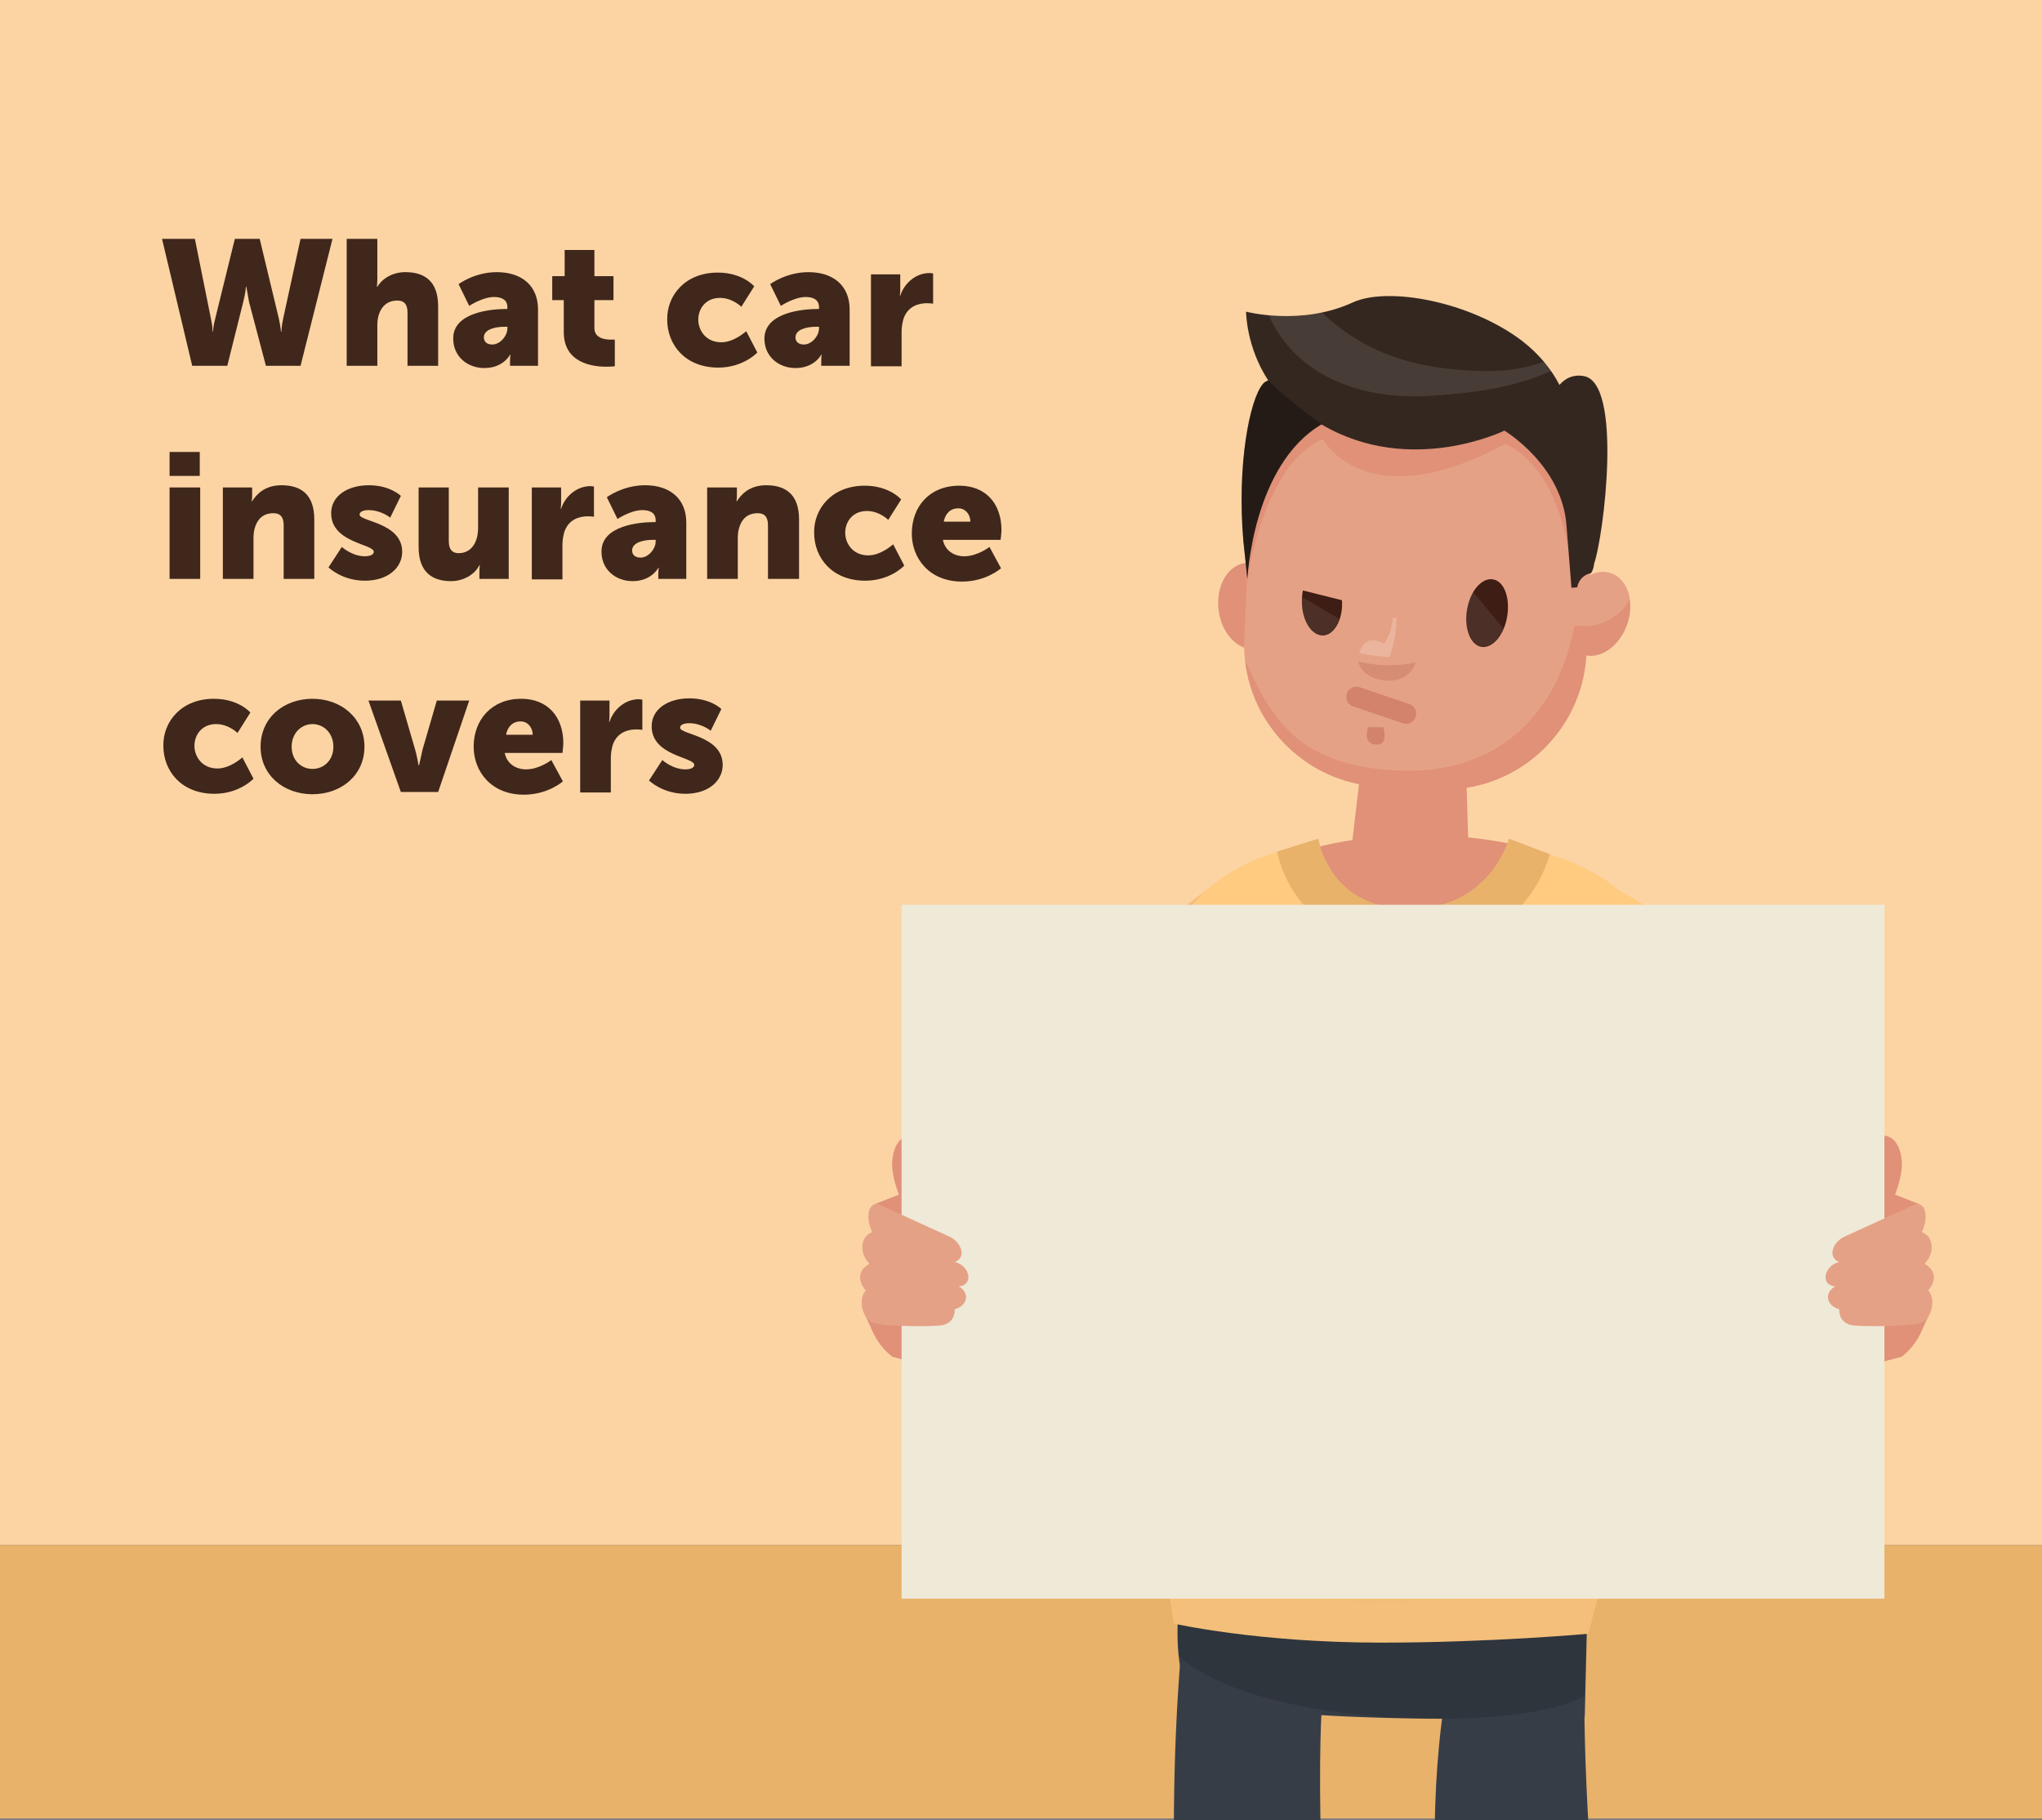 <svg xmlns="http://www.w3.org/2000/svg" xmlns:xlink="http://www.w3.org/1999/xlink" viewBox="0 0 460 410"><rect x="0" y="0" width="460" height="410" fill="#808080" stroke="none"/><path d="M0 0h460v348H0z" fill="#fcd4a4"/><path d="M0 348h460v61.6H0z" fill="#e8b26b"/><path d="M349.1 192.4s83.6 37.1 69.1 83.6c-14.5 46.6-75.4-37.3-75.4-37.3l6.3-46.3z" fill="#ffcb80"/><path d="M277.4 196.4s-76.4 52.5-65.3 89.1 69.6-28.5 69.6-28.5l-4.3-60.6z" fill="#f4bf7a"/><path d="M337.8 356.5l-12.9 21.2 9.1 1 12.6-22.2z" fill="#3d4041"/><g fill="#373d47"><path d="M357.8 353.6l-.8 33.1s-85.6 3.2-90-7.3c-3.4-8-.8-23.4-.8-23.4l91.6-2.4z"/><path d="M297.7 386c-.1.4-3.4 56.8 13.3 180 .3 2-.7 3.9-2.7 4.2l-26.2 2.1c-2.3.2-4.8-1.2-5.1-3.5C259.3 446 265.3 383.1 265.8 375l31.9 11zm59.5-18.9c-.1.4-5.2 91.5 30 199.4.7 2.1-.7 4.3-2.9 4.5l-27.2 2.5c-1.9.2-3.7-1-4.4-2.9-43.9-130.7-26.3-194.2-24.8-199.3l29.3-4.2z"/></g><path d="M357.8 353.6l-.9 28.4c-13.7 8.2-72.3 7.7-91.3-8.9-.8-8.9.3-18.2.7-17.1l91.5-2.4z" opacity=".14"/><path d="M261.3 344.9l3.1 20.8s18.8 4.3 46.7 4.3c24.7 0 46.7-2 46.7-2l6.1-23.1H261.3z" fill="#f4bf7a"/><path d="M347.3 213.9v-22.1c-17.9-5.3-42.3-5.2-59.7 2v20.1h59.7z" fill="#e09178"/><path d="M300.2 360.6l11.3.2 9.5-.2h-20.8z" fill="#d58a73"/><path d="M370.7 211.3c-.7-9.4-11.4-16.4-25.7-20.1-.9 2.1-2.2 4.2-3.7 6.2-5.1 6.4-12.7 10.4-20.8 11.1-12 1-27.5-6.2-31.4-16.9-5 .9-13.4 5-18.1 9.6-21 20.4-14.4 121.8-13.2 148.2.2 3.8 2.9 6.9 6.6 7.6 8.4 1.5 24.9 3.8 47.1 3.8 16.9 0 37.2-2.2 47.4-3.5 3.8-.5 6.8-3.6 7-7.5 1.5-25.5 6.4-117.5 4.8-138.5z" fill="#ffcb80"/><path d="M365.2 269.6c-3.3 12.1-7.1 24.3-12.9 35.5-10.7 20.6-31.4 41.2-56.9 36.6-20.8-3.8-33.8-22.7-39.5-42.1.3 21.4 1.4 40.4 1.8 49.8.2 3.8 2.9 6.9 6.6 7.6 8.4 1.5 24.9 3.8 47.1 3.8 16.9 0 37.2-2.2 47.4-3.5 3.8-.5 6.8-3.6 7-7.5l4.7-105.6c-.8 8.6-3.1 17-5.3 25.4z" opacity=".06" fill="#42210b"/><path d="M304.4 191.4a8.33 8.33 0 0 0 .3 2.2c5.1 1 10.5 1.7 15.1 2.8 2.3.5 4.5 1.1 6.8 1.7 2.4-1.9 4.1-4.4 4.2-6.9l-.7-24c.2-4.9-4.1-9.1-9.6-9.4l-2.6-.1c-5.5-.3-10.2 3.4-10.5 8.3l-3 25.4zm-23.8-64.6c-4 .5-6.7 5.1-6.1 10.5.6 5.3 4.3 9.3 8.3 8.9 4-.5 6.7-5.1 6.1-10.5s-4.3-9.3-8.3-8.9z" fill="#e09178"/><g fill="#e5a185"><path d="M328.2 84.8l-13.3-.6c-17.5-.8-32.7 18-33.5 35.5l-1.1 24.1c-.8 17.5 12.9 32.5 30.5 33.3l13.3.6c17.5.8 32.5-12.9 33.3-30.5l1.1-24.1c.8-17.4-12.7-37.5-30.3-38.3z"/><path d="M362.9 129.1c-3.8-1.3-8.2 1.8-10 6.8-1.7 5.1-.1 10.2 3.7 11.5s8.2-1.8 10-6.8c1.7-5.1.1-10.2-3.7-11.5z"/></g><path d="M357.9 141c-1.1.1-2.2 0-3.2-.1-3.7 19.6-16.8 33.1-38.4 32.7-24.4-.5-30.3-12.7-35.8-24.8 1.7 15.3 14.4 27.6 30.2 28.4l13.3.6c17.5.8 32.4-12.8 33.3-30.2 3.6.7 7.6-2.3 9.2-7 .7-1.9.8-3.9.6-5.6-1.6 3.3-5.6 5.8-9.2 6z" fill="#e09178"/><path d="M336.7 130.6c-2.4-.8-5.2 1.9-6.1 6.1-.9 4.1.3 8.1 2.7 8.9s5.2-1.9 6.1-6.1-.3-8.2-2.7-8.9z" fill="#3d1d14"/><path d="M330.6 136.6c-.9 4.1.3 8.1 2.7 8.9 2 .6 4.1-1.1 5.4-3.9l-6.8-8.2c-.6.9-1.1 2-1.3 3.2z" opacity=".08" fill="#fff"/><path d="M297 188.9s2.2 15.8 20.5 15.8 22.4-15.8 22.4-15.8l9.2 3.5s-5.1 22.2-31.6 21.5c-26.5-.6-29.8-22.1-29.8-22.1l9.3-2.9z" fill="#e8b26b"/><g fill="#e09178"><path d="M423.2 276.7s5.7-9.3 5.2-15.2-4.1-5.7-4.1-5.7l-1.1 20.9z"/><path d="M432.3 271.2l-11.8-4.6 1.1 40.8 6.8-1.8c1.9-1.5 3.4-3.4 4.4-5.6l1.9-4.2-2.4-24.6zm-226.1 5.5s-5.7-9.3-5.2-15.2 4.1-5.7 4.1-5.7l1.1 20.9z"/><path d="M197.1 271.2l11.8-4.6-1.1 40.8-6.8-1.8c-1.9-1.5-3.4-3.4-4.4-5.6l-1.9-4.2 2.4-24.6z"/></g><path d="M203.1 203.8h221.4v156.3H203.1z" fill="#efe9d8"/><g fill="#e5a185"><path d="M197.8 271.2l16.2 7.4c2.9 1.4 4.1 5.6-.2 5.9s-14.3-5.3-16.2-5.9c-2-.6-3.3-7.7.2-7.4z"/><path d="M197.2 277.3l18.6 7.2c3.1 1.3 3.6 6-1.3 5.2-4.8-.8-13.5-2.8-17.1-4.1s-4.7-7.3-.2-8.3z"/><path d="M196.2 284.5s11.6 3.3 18.2 4.7c5 1.1 3.7 6-.7 5.8-11.7-.6-14.8-2.4-16.8-3-2.1-.6-5.5-5.2-.7-7.5z"/><path d="M195.6 290.3l19.4 3.9s.8 3.5-2.7 4.3c-1.5.3-12.6.4-15.5-.5s-3.7-6.5-1.2-7.7zm236-19.1l-16.2 7.4c-2.9 1.4-4.1 5.6.2 5.9s14.3-5.3 16.2-5.9c2-.6 3.3-7.7-.2-7.4z"/><path d="M432.2 277.3l-18.6 7.2c-3.1 1.3-3.6 6 1.3 5.2 4.8-.8 13.5-2.8 17.1-4.1s4.7-7.3.2-8.3z"/><path d="M433.2 284.5s-11.6 3.3-18.2 4.7c-5 1.1-3.7 6 .7 5.8 11.7-.6 14.8-2.4 16.8-3 2.1-.6 5.5-5.2.7-7.5z"/><path d="M433.8 290.3l-19.4 3.9s-.8 3.5 2.7 4.3c1.5.3 12.6.4 15.5-.5s3.7-6.5 1.2-7.7z"/></g><path d="M283.1 112.1c0-.4 9.8-21 9.8-21l48.2.9 15 26.4c0 .2-1.9 13.9-1.9 13.9C352.8 104.4 339 100 339 100c-31.4 17-41-1.1-41-1.1-13.4 5.6-17 31.5-17 31.5l2.1-18.3z" fill="#e09178"/><path d="M304.8 68.1c7.9-3.6 26.4-.2 38.1 8.7 4 3.1 6.7 6.6 8.4 9.9 1.3-1.5 3.1-2.4 5.4-2 8.9 1.3 4.6 36 2.4 42.3-.1 1.3-.7 2.1-.7 2.1-2.8.6-3.1 3.2-3.1 3.2l-1.3.1s0-.1-1.1-13.8c-.9-13.8-14-21.6-14-21.6s-21.2 10.4-41.2-1.4c-15.6 9.2-16.7 34.9-16.7 34.9l-.9-8.5c-1.5-17.2 1.4-32 4.4-35.5.3-.4.7-.6 1.2-.8-5-7.6-5-15.5-5-15.5s12.4 3.3 24.1-2.1z" fill="#342720"/><path d="M297.8 70.4c8.5 8.1 18.4 11.9 30.8 12.9 6.8.6 13.5.4 19.3-1.9.6.7 1.1 1.4 1.6 2.1-8.6 4-18.3 5.1-28 5.7-14.6.8-29.5-4.3-35.7-18.2 3 .3 7.3.3 12-.6z" fill="#fff" opacity=".1"/><path d="M285.7 85.6c2.1 2.5 9.7 8.4 12 9.9-15.6 9.2-16.7 34.9-16.7 34.9l-.9-8.5c-1.5-17.2 1.4-32 4.4-35.5.4-.4.8-.6 1.2-.8z" opacity=".3"/><path d="M302.3 135.2c.3 4-1.5 7.5-3.9 7.9-2.5.4-4.8-2.6-5.1-6.7-.1-1.2 0-2.4.2-3.4l8.8 2.2z" fill="#3d1d14"/><path d="M316 162.9l-11.2-3.8c-1.2-.4-1.8-1.7-1.4-2.9s1.7-1.8 2.9-1.4l11.2 3.8c1.2.4 1.8 1.7 1.4 2.9s-1.7 1.8-2.9 1.4zm-7.8.9h3.4s1.4 4.2-1.7 3.9c-3.1-.2-1.7-3.9-1.7-3.9z" fill="#d3826c"/><path d="M293.2 134.4c-.1.6-.1 1.3 0 1.9.3 4.1 2.6 7.1 5.1 6.7 1.5-.2 2.7-1.6 3.4-3.6l-8.5-5z" opacity=".08" fill="#fff"/><path d="M311.8 145s-4.4-3-5.7 2.5c-1.4 5.5 9.6 8.5 12.4 2.7s-5.2-16.2-5.2-16.2 1.7 6.4-1.5 11z" fill="#e5a185"/><path d="M313.7 139.2c-.1 1.9-.6 3.9-1.9 5.8 0 0-4.2-2.8-5.6 2.1a38.36 38.36 0 0 0 6.8.9c1.1-2.8 1.5-5.7 1.6-8.8-.3-.1-.6 0-.9 0z" opacity=".2" fill="#fff"/><path d="M306 149c.7 4.5 9.9 6.4 12.5 1.2.2-.3.3-.7.4-1-4.3 1-8.8.8-12.9-.2z" fill="#d78c74"/><g fill="#3f271b"><path d="M36.5 53.8h7.4l3.6 17.9c.4 1.8.4 3 .4 3h.1s0-1.2.5-3l4.4-17.9h5.6l4.3 17.9c.4 1.8.5 3 .5 3h.1s0-1.2.4-3l3.9-17.9h7.2l-7.2 28.6h-7.8L56.1 68l-.6-3.4h-.1s-.1 1.5-.6 3.4l-3.6 14.4h-7.9l-6.8-28.6zm41.6 0H85v9c0 1-.1 1.8-.1 1.8h.1c1.2-2 3.6-3.3 6.3-3.3 4.2 0 7.4 1.9 7.4 7.7v13.4h-6.9v-12c0-1.9-.8-2.7-2.3-2.7-2.1 0-3.5 1.2-4.1 3-.3.8-.4 1.7-.4 2.6v9.1h-6.9V53.8z"/><use xlink:href="#B"/><path d="M127 67.6h-2.6v-5.4h2.8v-5.9h6.7v5.9h4.3v5.4h-4.3v6.3c0 2.3 2.4 2.6 3.7 2.6h.9v6s-.8.1-1.9.1c-3.3 0-9.6-.9-9.6-7.8v-7.2z"/><use xlink:href="#C"/><path d="M184.2 69.6h.3v-.4c0-1.7-1.3-2.3-3-2.3-2.6 0-5.6 2-5.6 2l-2.4-4.9s3.6-2.7 8.6-2.7c5.8 0 9.3 3.2 9.3 8.4v12.7H185v-1.2c0-.7.1-1.3.1-1.3h-.1s-1.5 3-5.8 3c-3.8 0-7-2.6-7-6.6 0-6 8.8-6.7 12-6.7zm-3.1 8c1.8 0 3.4-2 3.4-3.6v-.4h-.6c-2.2 0-4.7.6-4.7 2.4 0 .9.6 1.6 1.9 1.6zm15.1-15.8h6.6v3.5c0 .7-.1 1.3-.1 1.3h.1c.9-2.8 3.5-5.1 6.6-5.1.4 0 .8.1.8.1v6.8s-.6-.1-1.4-.1c-1.6 0-4.3.5-5.3 3.6-.2.8-.4 1.7-.4 2.8v7.8h-6.9V61.8zm-158 48h6.9v20.6h-6.9v-20.6zm.1-8H45v5.4h-6.8v-5.4zm11.9 8h6.6v1.8c0 .7-.1 1.3-.1 1.3h.1c1-1.6 2.9-3.6 6.6-3.6 4.2 0 7.4 1.9 7.4 7.7v13.4h-6.9v-12.1c0-1.9-.8-2.7-2.3-2.7-2.2 0-3.5 1.2-4.1 3-.3.8-.4 1.7-.4 2.7v9.1h-6.9v-20.6z"/><use xlink:href="#D"/><path d="M94.2 109.8h6.9v12.1c0 1.9.8 2.7 2.2 2.7 3 0 4.4-2.6 4.4-5.7v-9.1h6.9v20.6H108v-1.8c0-.7.1-1.3.1-1.3h-.1c-1.1 2.2-3.7 3.6-6.4 3.6-4.1 0-7.3-1.9-7.3-7.7v-13.4z"/><use xlink:href="#E"/><use xlink:href="#B" x="33.4" y="48"/><path d="M159.4 109.8h6.6v1.8c0 .7-.1 1.3-.1 1.3h.1c1-1.6 2.9-3.6 6.6-3.6 4.2 0 7.4 1.9 7.4 7.7v13.4h-7v-12.1c0-1.9-.8-2.7-2.3-2.7-2.2 0-3.5 1.2-4.1 3-.3.8-.4 1.7-.4 2.7v9.1h-6.9v-20.6z"/><use xlink:href="#C" x="33.1" y="48"/><path d="M216.1 109.4c6.1 0 9.5 4.2 9.5 10 0 .7-.2 2.2-.2 2.2h-13c.5 2.5 2.6 3.7 4.8 3.7 3 0 5.7-2.1 5.7-2.1l2.6 4.8s-3.3 3-8.8 3c-7.4 0-11.3-5.3-11.3-10.8 0-6.1 4-10.8 10.7-10.8zm2.5 8.1c0-1.6-1.1-3-2.7-3-2 0-3 1.4-3.3 3h6z"/><use xlink:href="#C" x="-113.5" y="96"/><path d="M70.4 157.4c6.5 0 11.7 4.4 11.7 10.8s-5.2 10.7-11.7 10.7-11.7-4.3-11.7-10.7c0-6.5 5.2-10.8 11.7-10.8zm0 15.8c2.5 0 4.7-1.9 4.7-5s-2.2-5.1-4.7-5.1-4.7 2-4.7 5.1 2.2 5 4.7 5zM83 157.8h7.3l3.2 11c.4 1.3.8 3.6.8 3.6h.1l.8-3.6 3.2-11h7.3l-7 20.6h-8.4L83 157.8zm34.4-.4c6.1 0 9.5 4.2 9.5 10 0 .7-.2 2.2-.2 2.2h-13c.5 2.5 2.6 3.7 4.8 3.7 3 0 5.7-2.1 5.7-2.1l2.6 4.8s-3.3 3-8.8 3c-7.4 0-11.3-5.3-11.3-10.8 0-6.1 4.1-10.8 10.7-10.8zm2.6 8.1c0-1.6-1.1-3-2.7-3-2 0-3 1.4-3.3 3h6z"/><use xlink:href="#E" x="10.9" y="48"/><use xlink:href="#D" x="72.2" y="48"/></g><defs ><path id="B" d="M114 69.6h.3v-.4c0-1.7-1.3-2.3-3-2.3-2.6 0-5.6 2-5.6 2l-2.4-4.9s3.6-2.7 8.6-2.7c5.8 0 9.3 3.2 9.3 8.4v12.7h-6.3v-1.2c0-.7.1-1.3.1-1.3h-.1s-1.5 3-5.8 3c-3.8 0-7-2.6-7-6.6-.1-6 8.7-6.7 11.9-6.7zm-3.1 8c1.8 0 3.4-2 3.4-3.6v-.4h-.6c-2.2 0-4.7.6-4.7 2.4 0 .9.6 1.6 1.9 1.6z"/><path id="C" d="M161.7 61.4c5.6 0 8.2 3.1 8.2 3.1l-2.9 4.6s-2-2-4.8-2c-3.3 0-4.9 2.5-4.9 4.9s1.7 5.1 5.2 5.1c2.9 0 5.6-2.5 5.6-2.5l2.5 4.8s-3.1 3.4-8.8 3.4c-7.4 0-11.5-5.1-11.5-10.8-.1-5.4 4-10.6 11.4-10.6z"/><path id="D" d="M77 123.2s2.3 2.1 5.2 2.1c1 0 2-.3 2-1 0-1.8-9.6-2-9.6-8.7 0-3.9 3.7-6.3 8.5-6.3s7.2 2.4 7.2 2.4l-2.4 4.9s-2-1.7-4.9-1.7c-1 0-2 .3-2 1 0 1.6 9.6 1.8 9.6 8.4 0 3.5-3.1 6.5-8.4 6.5-5.2 0-8.2-3-8.2-3l3-4.6z"/><path id="E" d="M119.8 109.8h6.6v3.5c0 .7-.1 1.3-.1 1.3h.1c.9-2.8 3.5-5.1 6.6-5.1.4 0 .8.1.8.1v6.8s-.6-.1-1.4-.1c-1.6 0-4.3.5-5.3 3.6-.2.8-.4 1.7-.4 2.8v7.8h-6.9v-20.7z"/></defs></svg>